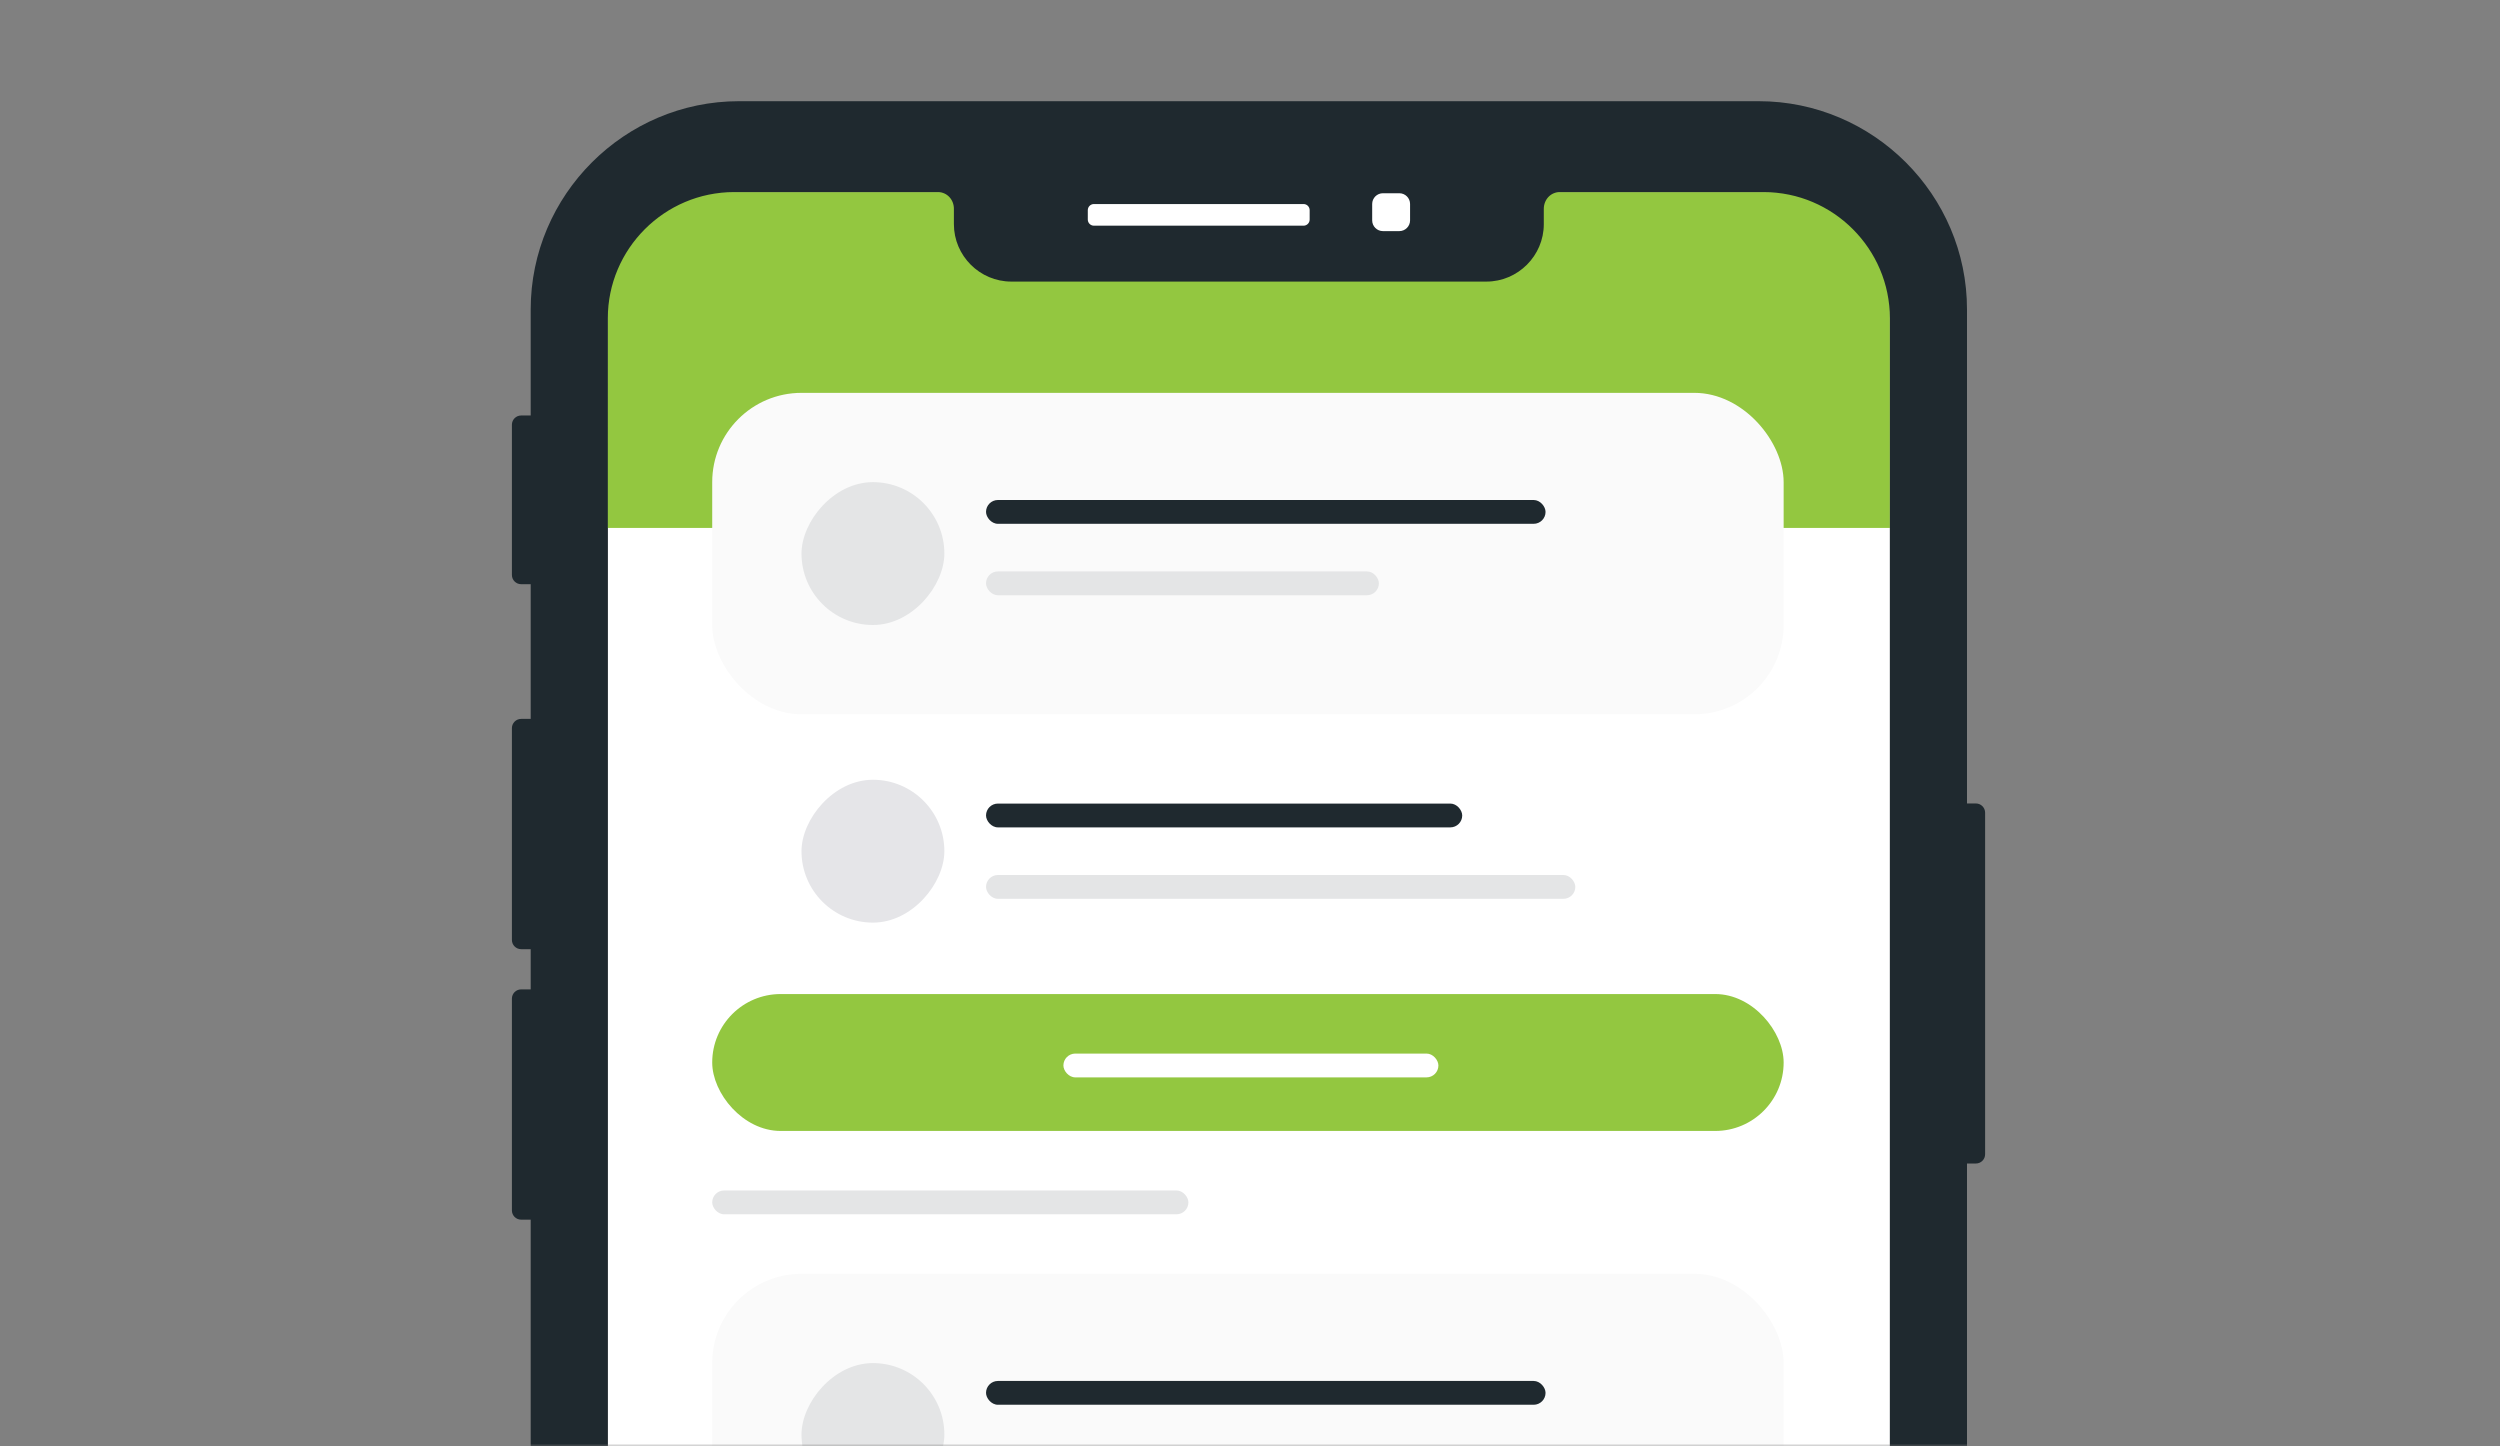 <svg width="420" height="243" viewBox="0 0 420 243" fill="none" xmlns="http://www.w3.org/2000/svg">
<rect x="0" y="0" width="420" height="243" fill="#808080" stroke="none"/>
<mask id="mask0_11053_84070" style="mask-type:alpha" maskUnits="userSpaceOnUse" x="0" y="0" width="420" height="243">
<rect width="420" height="243" fill="#D9D9D9"/>
</mask>
<g mask="url(#mask0_11053_84070)">
<path d="M305.514 491.023H114.114C107.522 491.023 102.121 485.623 102.121 479.032L102.121 44.263C102.121 37.672 107.522 32.273 114.114 32.273L305.514 32.273C312.106 32.273 317.507 37.672 317.507 44.263V479.02C317.507 485.623 312.106 491.023 305.514 491.023Z" fill="white"/>
<path d="M101.93 88.689L317.506 88.689V32.27L102.12 32.27L101.93 88.689Z" fill="#93C740"/>
<rect x="119.652" y="167" width="180" height="23" rx="11.5" fill="#93C740"/>
<rect x="119.652" y="66" width="180" height="54" rx="15" fill="#FAFAFA"/>
<rect x="119.652" y="214" width="180" height="54" rx="15" fill="#FAFAFA"/>
<rect x="165.652" y="84" width="94" height="4" rx="2" fill="#1F292F"/>
<rect x="165.652" y="232" width="94" height="4" rx="2" fill="#1F292F"/>
<rect x="165.652" y="96" width="66" height="4" rx="2" fill="#E4E5E6"/>
<rect width="24" height="24" rx="12" transform="matrix(1 0 0 -1 134.652 105)" fill="#E4E5E6"/>
<rect width="24" height="24" rx="12" transform="matrix(1 0 0 -1 134.652 253)" fill="#E4E5E6"/>
<rect x="178.652" y="177" width="63" height="4" rx="2" fill="white"/>
<rect x="119.652" y="200" width="80" height="4" rx="2" fill="#E4E5E6"/>
<rect x="165.652" y="135" width="80" height="4" rx="2" fill="#1F292F"/>
<rect x="165.652" y="147" width="99" height="4" rx="2" fill="#E4E5E6"/>
<rect width="24" height="24" rx="12" transform="matrix(1 0 0 -1 134.652 155)" fill="#E5E5E8"/>
<path d="M295.452 17L124.16 17C104.902 17 89.156 32.756 89.156 51.997L89.156 472.037C89.156 491.291 104.915 507.034 124.16 507.034H295.452C314.71 507.034 330.456 491.278 330.456 472.037V51.997C330.469 32.743 314.71 17 295.452 17ZM317.499 469.831C317.499 481.493 307.965 491.025 296.302 491.025H123.311C111.647 491.025 102.113 481.493 102.113 469.831L102.113 53.467C102.113 41.806 111.647 32.274 123.311 32.274H157.579C159.113 32.274 160.267 33.554 160.254 35.088C160.254 35.101 160.254 35.113 160.254 35.113V37.661C160.254 42.959 164.59 47.307 169.902 47.307L249.71 47.307C255.01 47.307 259.358 42.972 259.358 37.661V35.113C259.358 35.101 259.358 35.088 259.358 35.088C259.358 33.554 260.499 32.274 262.033 32.274H296.302C307.965 32.274 317.499 41.806 317.499 53.467V469.831Z" fill="#1F292F"/>
<path d="M331.953 195.47H329.582C328.732 195.47 328.035 194.773 328.035 193.923V136.529C328.035 135.68 328.732 134.982 329.582 134.982H331.953C332.802 134.982 333.499 135.68 333.499 136.529V193.923C333.499 194.773 332.802 195.47 331.953 195.47Z" fill="#1F292F"/>
<path d="M90.196 159.461H87.547C86.697 159.461 86 158.764 86 157.914V122.322C86 121.473 86.697 120.775 87.547 120.775H90.196C91.046 120.775 91.743 121.473 91.743 122.322V157.914C91.73 158.764 91.046 159.461 90.196 159.461Z" fill="#1F292F"/>
<path d="M90.196 204.902H87.547C86.697 204.902 86 204.205 86 203.356V167.763C86 166.914 86.697 166.217 87.547 166.217H90.196C91.046 166.217 91.743 166.914 91.743 167.763V203.356C91.73 204.205 91.046 204.902 90.196 204.902Z" fill="#1F292F"/>
<path d="M90.577 98.145H87.547C86.697 98.145 86 97.448 86 96.599V71.349C86 70.5 86.697 69.803 87.547 69.803H90.577C91.426 69.803 92.123 70.5 92.123 71.349V96.599C92.123 97.448 91.426 98.145 90.577 98.145Z" fill="#1F292F"/>
<path d="M218.996 37.916H183.777C183.206 37.916 182.75 37.447 182.75 36.889V35.305C182.75 34.735 183.219 34.278 183.777 34.278H218.996C219.567 34.278 220.023 34.747 220.023 35.305V36.889C220.023 37.46 219.554 37.916 218.996 37.916Z" fill="white"/>
<path d="M235.091 38.827H232.328C231.339 38.827 230.527 38.016 230.527 37.027V34.264C230.527 33.275 231.339 32.464 232.328 32.464H235.091C236.08 32.464 236.892 33.275 236.892 34.264V37.027C236.892 38.016 236.08 38.827 235.091 38.827Z" fill="white"/>
</g>
</svg>
